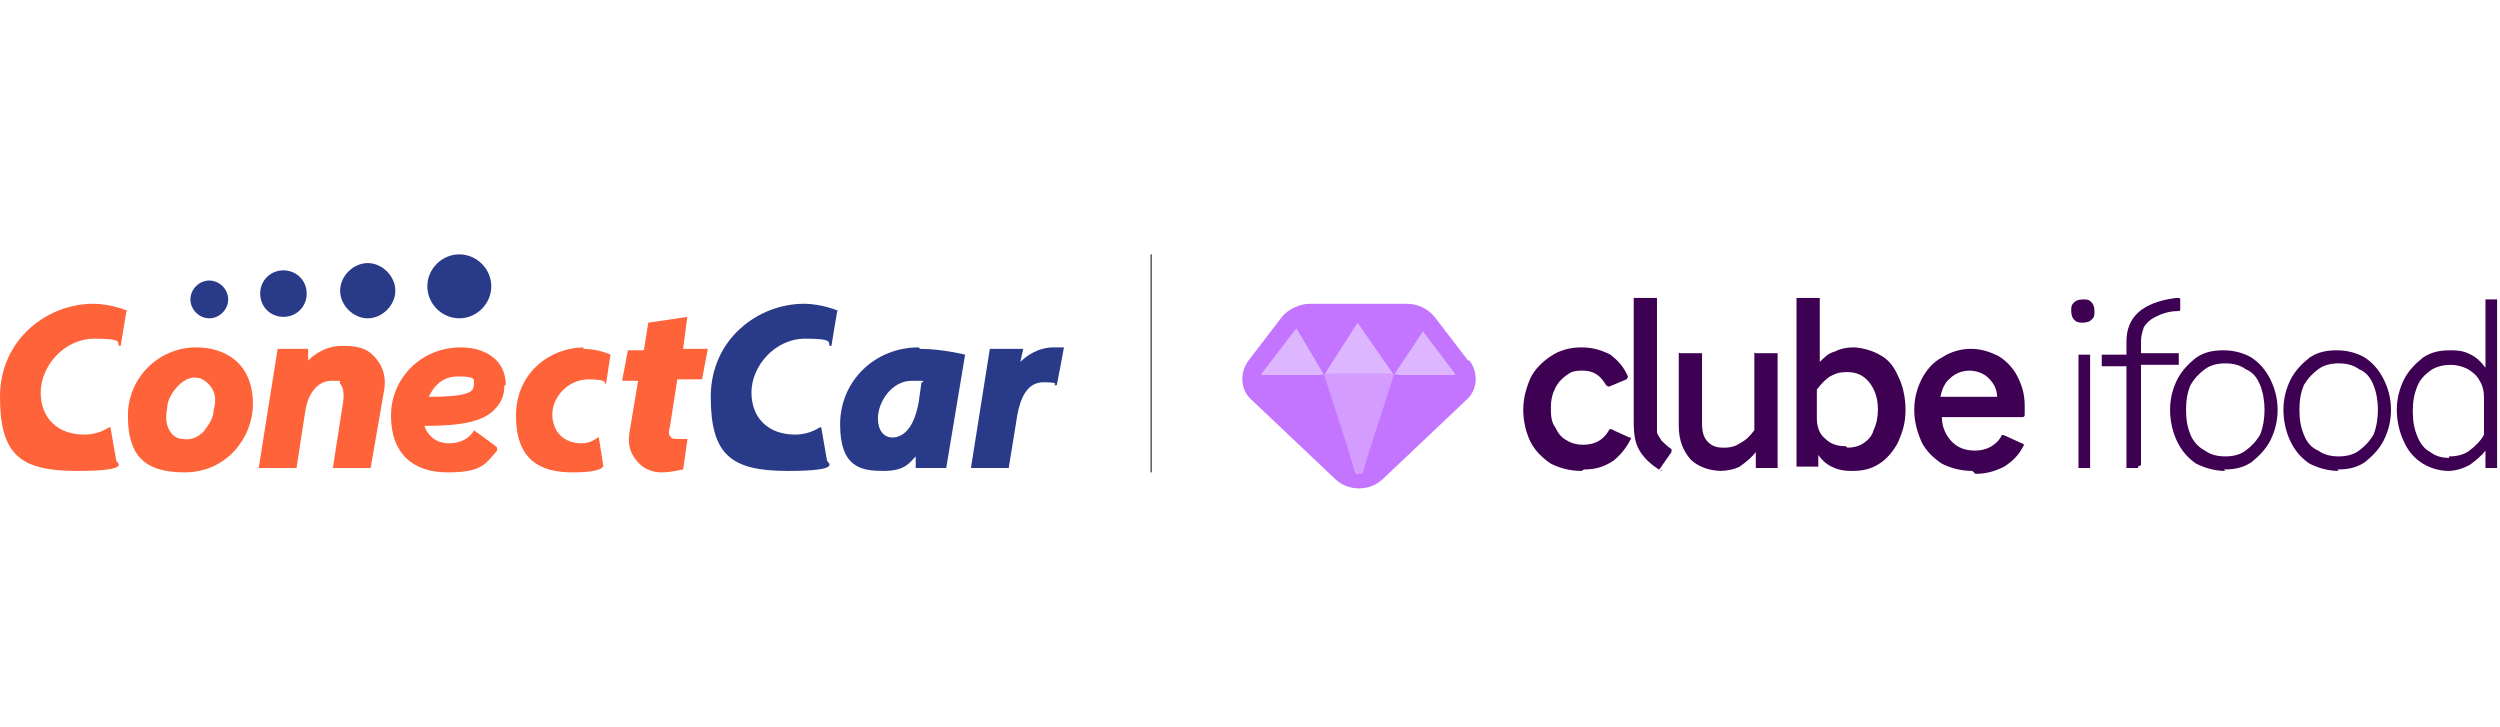 <?xml version="1.0" encoding="UTF-8"?>
<svg id="Layer_1" data-name="Layer 1" xmlns="http://www.w3.org/2000/svg" xmlns:xlink="http://www.w3.org/1999/xlink" version="1.1" viewBox="0 0 172 50">
  <defs>
    <style>
      .cls-1 {
        fill: #c375ff;
      }

      .cls-1, .cls-2, .cls-3, .cls-4, .cls-5, .cls-6, .cls-7 {
        stroke-width: 0px;
      }

      .cls-8 {
        stroke: #565656;
        stroke-miterlimit: 10;
        stroke-width: .1px;
      }

      .cls-8, .cls-2 {
        fill: none;
      }

      .cls-9 {
        clip-path: url(#clippath);
      }

      .cls-3 {
        fill: #293a89;
      }

      .cls-4 {
        fill: #ff6339;
      }

      .cls-5 {
        fill: #d49cff;
      }

      .cls-6 {
        fill: #ddb6ff;
      }

      .cls-7 {
        fill: #3e0052;
      }
    </style>
    <clipPath id="clippath">
      <rect class="cls-2" x="85.3" y="19.2" width="16.3" height="16.3"/>
    </clipPath>
  </defs>
  <line class="cls-8" x1="79.2" y1="17.5" x2="79.2" y2="32.5"/>
  <g>
    <path class="cls-4" d="M13.5,23.9c-2.6,0-4.7,2.1-4.7,4.7s1,3.9,3.9,3.9,4.7-2.4,4.7-4.7c0-2.9-2-3.9-3.9-3.9ZM11.5,28.1c0-.6.4-1.2.8-1.6.4-.4.9-.6,1.3-.5.2,0,.6.2.9.6.3.4.4.9.2,1.6,0,.6-.4,1.1-.7,1.5-.4.4-.9.6-1.4.5-.5,0-.8-.3-1-.7-.2-.4-.2-.9-.1-1.4Z"/>
    <path class="cls-4" d="M34.8,26.5c0-1.8-1.5-2.6-3.1-2.6-2.7,0-4.8,2.1-4.8,4.7s1.5,3.9,3.9,3.9,2.6-.6,3.4-1.5v-.2c.1,0-1.6-1.2-1.6-1.2h0c0,.1-.5.9-1.7.9s-1.6-.9-1.7-1.2c2.6,0,4-.3,4.8-1.1.5-.5.7-1,.7-1.7ZM29.5,27.3c.2-.4.7-1.4,2-1.4s1.1.2,1.1.6c0,.5-.5.8-3.1.8Z"/>
    <path class="cls-4" d="M23.5,23.8c-1.1,0-1.9.6-2.3,1v-.8c.1,0-2.1,0-2.1,0l-1.3,8.2h2.6l.6-3.9c.2-1.3.9-2.1,1.8-2.1s.5,0,.6.2c.2.2.3.7.2,1.3l-.7,4.5h2.6l.9-5.2c.2-.9,0-1.7-.5-2.3-.5-.6-1-.9-2.2-.9Z"/>
    <path class="cls-3" d="M72.9,23.9c0,0-.3,0-.4,0-1.1,0-1.9.6-2.3,1l.2-.9h-2.3l-1.3,8.2h2.6l.6-3.7c.2-1,.6-2.2,1.8-2.2s.7.2.7.2h.2c0,.1.5-2.6.5-2.6h-.1Z"/>
    <path class="cls-4" d="M47.3,21.8l-2.7.4-.3,1.9h-1.1l-.4,2.1h1.1l-.6,3.6c-.1.7,0,1.3.5,1.9.4.5,1,.8,1.7.8s1.4-.2,1.5-.2h0s.3-2.1.3-2.1h-.1s-.2,0-.5,0-.5,0-.6-.2c-.1-.1-.1-.3,0-.7l.5-3.2h1.7l.4-2.1h-1.7l.3-2.3Z"/>
    <path class="cls-3" d="M63.2,23.9c-3,0-5.4,2.3-5.4,5.3s1.5,3.2,3,3.2,1.8-.6,2.2-1v.8c-.1,0,2.1,0,2.1,0l1.3-7.8h0c0,0,0,0,0,0,0,0-1.6-.4-3.1-.4ZM63.4,26.3l-.2,1.4c-.4,2.2-1.4,2.4-1.8,2.4-.6,0-1-.5-1-1.3,0-1.2,1-2.6,2.3-2.6s.7,0,.8.1Z"/>
    <path class="cls-4" d="M40.2,23.9c-2.3,0-4.7,1.7-4.7,4.7s1.6,3.9,3.9,3.9,2.1-.5,2.1-.5h0s-.3-1.9-.3-1.9h-.1c-.2.2-.6.4-1.1.4-1.2,0-2-.8-2-2s1.1-2.4,2.5-2.4,1.1.3,1.1.3h.1c0,0,.3-2,.3-2h0c0,0-.8-.4-1.9-.4Z"/>
    <path class="cls-4" d="M8.8,21.4s-1.1-.5-2.4-.5c-3.1,0-6.4,2.4-6.4,6.4s1.4,5.1,5.3,5.1,2.7-.6,2.7-.7h0s-.4-2.3-.4-2.3h-.1c-.3.2-.9.5-1.7.5-1.8,0-3-1.1-3-2.9s1.6-3.7,3.7-3.7,1.5.3,1.7.5h.1c0,0,.4-2.4.4-2.4h0Z"/>
    <path class="cls-3" d="M57.7,21.4s-1.1-.5-2.4-.5c-3.1,0-6.4,2.4-6.4,6.4s1.4,5.1,5.3,5.1,2.7-.6,2.7-.7h0s-.4-2.3-.4-2.3h-.1c-.3.2-.9.5-1.7.5-1.8,0-3-1.1-3-2.9s1.6-3.7,3.7-3.7,1.5.3,1.7.5h.1c0,0,.4-2.4.4-2.4h0Z"/>
    <g>
      <path class="cls-3" d="M14.4,21.9c.7,0,1.3-.6,1.3-1.3s-.6-1.3-1.3-1.3-1.3.6-1.3,1.3.6,1.3,1.3,1.3Z"/>
      <path class="cls-3" d="M19.5,18.6c-.9,0-1.6.7-1.6,1.6s.7,1.6,1.6,1.6,1.6-.7,1.6-1.6-.7-1.6-1.6-1.6Z"/>
      <path class="cls-3" d="M25.3,18.1c-1,0-1.9.9-1.9,1.9s.9,1.9,1.9,1.9,1.9-.9,1.9-1.9-.9-1.9-1.9-1.9Z"/>
      <path class="cls-3" d="M31.6,17.5c-1.2,0-2.2,1-2.2,2.2s1,2.2,2.2,2.2,2.2-1,2.2-2.2-1-2.2-2.2-2.2Z"/>
    </g>
  </g>
  <g>
    <path class="cls-7" d="M108.8,32.4c-.8,0-1.5-.2-2.1-.5-.6-.4-1.1-.9-1.4-1.5-.3-.6-.5-1.4-.5-2.2s.2-1.5.5-2.2c.3-.6.8-1.1,1.4-1.5.6-.4,1.3-.6,2.1-.6s1.4.2,2,.5c.5.4.9.8,1.2,1.5,0,0,0,0,0,0,0,0,0,.1-.1.2l-1.2.5s0,0,0,0c0,0-.1,0-.2-.1-.4-.7-.9-1-1.6-1s-.8.1-1.1.3c-.3.2-.6.5-.8.9-.2.4-.3.8-.3,1.3s0,1,.3,1.4c.2.4.4.7.8.9.3.2.7.3,1.1.3.8,0,1.4-.3,1.8-1,0-.1.2-.1.3,0l1.1.5c0,0,0,0,.1,0,0,0,0,0,0,.1-.3.6-.7,1.1-1.2,1.5-.6.4-1.2.6-2,.6Z"/>
    <path class="cls-7" d="M114.4,32.4s0,0-.1,0c-.7-.4-1.2-.9-1.5-1.4-.3-.5-.4-1.1-.4-2v-8.4c0,0,0,0,0-.1,0,0,0,0,.1,0h1.4c0,0,0,0,.1,0,0,0,0,0,0,.1v8.2c0,.4,0,.7,0,.9,0,.2.2.4.3.6.2.2.4.4.7.6,0,0,0,.1,0,.1s0,0,0,.1l-.7,1c0,0-.1.2-.2.2h0Z"/>
    <path class="cls-7" d="M118.5,32.4c-.9,0-1.7-.3-2.2-.8-.5-.6-.8-1.3-.8-2.3v-4.9c0,0,0,0,0-.1s0,0,.1,0h1.4c0,0,0,0,.1,0,0,0,0,0,0,.1v4.7c0,.6.1,1,.4,1.3s.6.4,1.1.4.8-.1,1.1-.3c.4-.2.7-.5,1-.9v-5.2c0,0,0,0,0-.1s0,0,.1,0h1.4c0,0,0,0,.1,0,0,0,0,0,0,.1v7.7c0,0,0,.1,0,.1s0,0-.1,0h-1.3c0,0-.1,0-.1,0,0,0,0,0,0-.1v-1c-.3.4-.7.7-1.1,1-.4.2-.9.3-1.4.3Z"/>
    <path class="cls-7" d="M127.4,32.4c-.6,0-1-.1-1.4-.3-.4-.2-.7-.5-.9-.8v.7c0,0,0,.1,0,.1,0,0,0,0-.1,0h-1.3c0,0-.1,0-.1,0,0,0,0,0,0-.1v-11.4c0,0,0,0,0-.1,0,0,0,0,.1,0h1.4c0,0,0,0,.1,0,0,0,0,0,0,.1v4.3c.3-.3.6-.6,1-.7.4-.2.8-.3,1.3-.3s1.3.2,1.8.5c.6.3,1,.8,1.3,1.5.3.6.5,1.4.5,2.3s-.2,1.5-.5,2.2c-.3.6-.8,1.2-1.3,1.5-.6.4-1.2.5-1.9.5ZM127.1,30.8c.4,0,.8-.1,1.1-.3.3-.2.6-.5.7-.9.2-.4.3-.9.3-1.4,0-.8-.2-1.4-.6-1.9-.4-.5-.9-.7-1.5-.7s-.8.1-1.2.3c-.3.2-.6.5-.9.9v2c0,.6.2,1.1.6,1.4.4.4.9.5,1.4.5Z"/>
    <path class="cls-7" d="M135.7,32.4c-.8,0-1.5-.2-2.1-.5-.6-.4-1.1-.9-1.4-1.5-.3-.7-.5-1.4-.5-2.2s.2-1.5.5-2.1c.3-.6.8-1.2,1.4-1.5.6-.4,1.3-.6,2-.6s1.3.2,1.9.5c.5.3,1,.8,1.3,1.4.3.6.5,1.2.5,2s0,.3,0,.6c0,.1,0,.2-.2.2h-5.5c0,.7.3,1.3.7,1.7.4.4.9.6,1.6.6s1.4-.3,1.8-1c0-.1.1-.1.3,0l1.1.5c.1,0,.2.1.1.2-.3.6-.7,1-1.3,1.4-.6.3-1.2.5-2,.5ZM137.4,27.3c0-.6-.3-1-.6-1.3-.3-.3-.8-.5-1.3-.5s-1,.2-1.3.5c-.4.3-.6.8-.7,1.3h4Z"/>
    <path class="cls-7" d="M143.8,32.1s0,0,0,.1c0,0,0,0,0,0h-.7s0,0-.1,0c0,0,0,0,0-.1v-7.7s0,0,0,0c0,0,0,0,.1,0h.7s0,0,0,0c0,0,0,0,0,0v7.7ZM143.3,22.2c-.2,0-.4,0-.6-.2-.1-.1-.2-.3-.2-.6s0-.4.2-.6c.1-.1.3-.2.6-.2s.4,0,.6.2c.1.1.2.3.2.6s0,.4-.2.6c-.1.1-.3.2-.6.2Z"/>
    <path class="cls-7" d="M147.1,32.1s0,0,0,.1c0,0,0,0,0,0h-.7s0,0-.1,0c0,0,0,0,0-.1v-6.9h-1.6s0,0-.1,0c0,0,0,0,0-.1v-.7s0,0,0,0c0,0,0,0,.1,0h1.6v-.9c0-1.7,1.1-2.7,3.4-3h.2c0,0,.1,0,.1.1v.7c0,0,0,0,0,0,0,0,0,.1-.1.1-.7,0-1.2.2-1.6.4-.4.2-.6.4-.8.7-.1.3-.2.6-.2,1v.8h2.6s0,0,0,0c0,0,0,0,0,0v.7s0,0,0,.1c0,0,0,0,0,0h-2.6v6.9Z"/>
    <path class="cls-7" d="M153.1,32.4c-.7,0-1.4-.2-2-.5-.6-.4-1-.9-1.3-1.5-.3-.6-.5-1.4-.5-2.2s.2-1.5.5-2.1c.3-.6.8-1.1,1.3-1.5.6-.4,1.2-.5,1.9-.5s1.4.2,1.9.5c.6.4,1,.9,1.3,1.5.3.6.5,1.3.5,2.1s-.2,1.5-.5,2.1c-.3.6-.8,1.1-1.3,1.5-.6.4-1.2.5-1.9.5ZM153.1,31.4c.5,0,1-.1,1.4-.4.4-.3.7-.6,1-1.1.2-.5.3-1.1.3-1.7s-.1-1.2-.3-1.7c-.2-.5-.5-.9-1-1.1-.4-.3-.9-.4-1.4-.4s-1,.1-1.4.4c-.4.3-.7.6-1,1.1-.2.5-.3,1-.3,1.7s.1,1.2.3,1.7c.2.5.6.9,1,1.1.4.3.9.4,1.4.4Z"/>
    <path class="cls-7" d="M160.9,32.4c-.7,0-1.4-.2-2-.5-.6-.4-1-.9-1.3-1.5-.3-.6-.5-1.4-.5-2.2s.2-1.5.5-2.1c.3-.6.8-1.1,1.3-1.5.6-.4,1.2-.5,1.9-.5s1.4.2,1.9.5c.6.4,1,.9,1.3,1.5.3.6.5,1.3.5,2.1s-.2,1.5-.5,2.1c-.3.6-.8,1.1-1.3,1.5-.6.4-1.2.5-1.9.5ZM160.9,31.4c.5,0,1-.1,1.4-.4.4-.3.7-.6,1-1.1.2-.5.3-1.1.3-1.7s-.1-1.2-.3-1.7c-.2-.5-.5-.9-1-1.1-.4-.3-.9-.4-1.4-.4s-1,.1-1.4.4c-.4.3-.7.6-1,1.1-.2.5-.3,1-.3,1.7s.1,1.2.3,1.7c.2.5.5.9,1,1.1.4.3.9.4,1.4.4Z"/>
    <path class="cls-7" d="M168.5,32.4c-.7,0-1.3-.2-1.8-.5-.5-.3-1-.8-1.3-1.5-.3-.6-.5-1.4-.5-2.2s.2-1.5.5-2.1c.3-.6.8-1.1,1.3-1.5.6-.4,1.2-.5,1.9-.5s1,.1,1.4.3c.4.2.7.5,1,.9v-4.7s0,0,0,0c0,0,0,0,.1,0h.7s0,0,0,0c0,0,0,0,0,0v11.5s0,0,0,.1c0,0,0,0,0,0h-.7s0,0-.1,0c0,0,0,0,0-.1v-1.1c-.3.4-.7.7-1.1,1-.4.2-.9.4-1.5.4ZM168.5,31.4c.5,0,1-.1,1.4-.4.4-.3.8-.7,1-1.1v-2.5c0-.5-.1-.9-.3-1.2-.2-.4-.5-.6-.8-.8-.4-.2-.8-.3-1.2-.3s-1,.1-1.4.4c-.4.3-.7.6-.9,1.1-.2.5-.3,1-.3,1.7s.1,1.2.3,1.7c.2.5.5.9.9,1.1.4.3.8.4,1.3.4Z"/>
    <g class="cls-9">
      <g>
        <path class="cls-6" d="M86.1,26.1h14.7l-3.1-4.3h-8.4c0-.1-3.1,4.3-3.1,4.3Z"/>
        <path class="cls-5" d="M96.2,25.7l-2.7,7.4-2.6-7.4h5.3Z"/>
        <path class="cls-1" d="M101,24.8l-2.3-3c-.5-.6-1.2-.9-1.9-.9h-6.7c-.7,0-1.5.4-1.9.9l-2.3,3c-.6.8-.6,2,.2,2.7l5.7,5.4c.5.5,1.1.7,1.7.7s1.2-.2,1.7-.7l5.7-5.4c.8-.7.8-1.9.2-2.7h0ZM89.2,22.6s0,0,0,0l1.9,3.2,2.3-3.6,2.5,3.6,2-3,2.2,2.9s0,0,0,.1h-4.2l-2.2,6.8c-.1,0-.3,0-.4,0l-2.2-6.8h-4.3s0,0,0-.1l2.3-3h0Z"/>
      </g>
    </g>
  </g>
</svg>